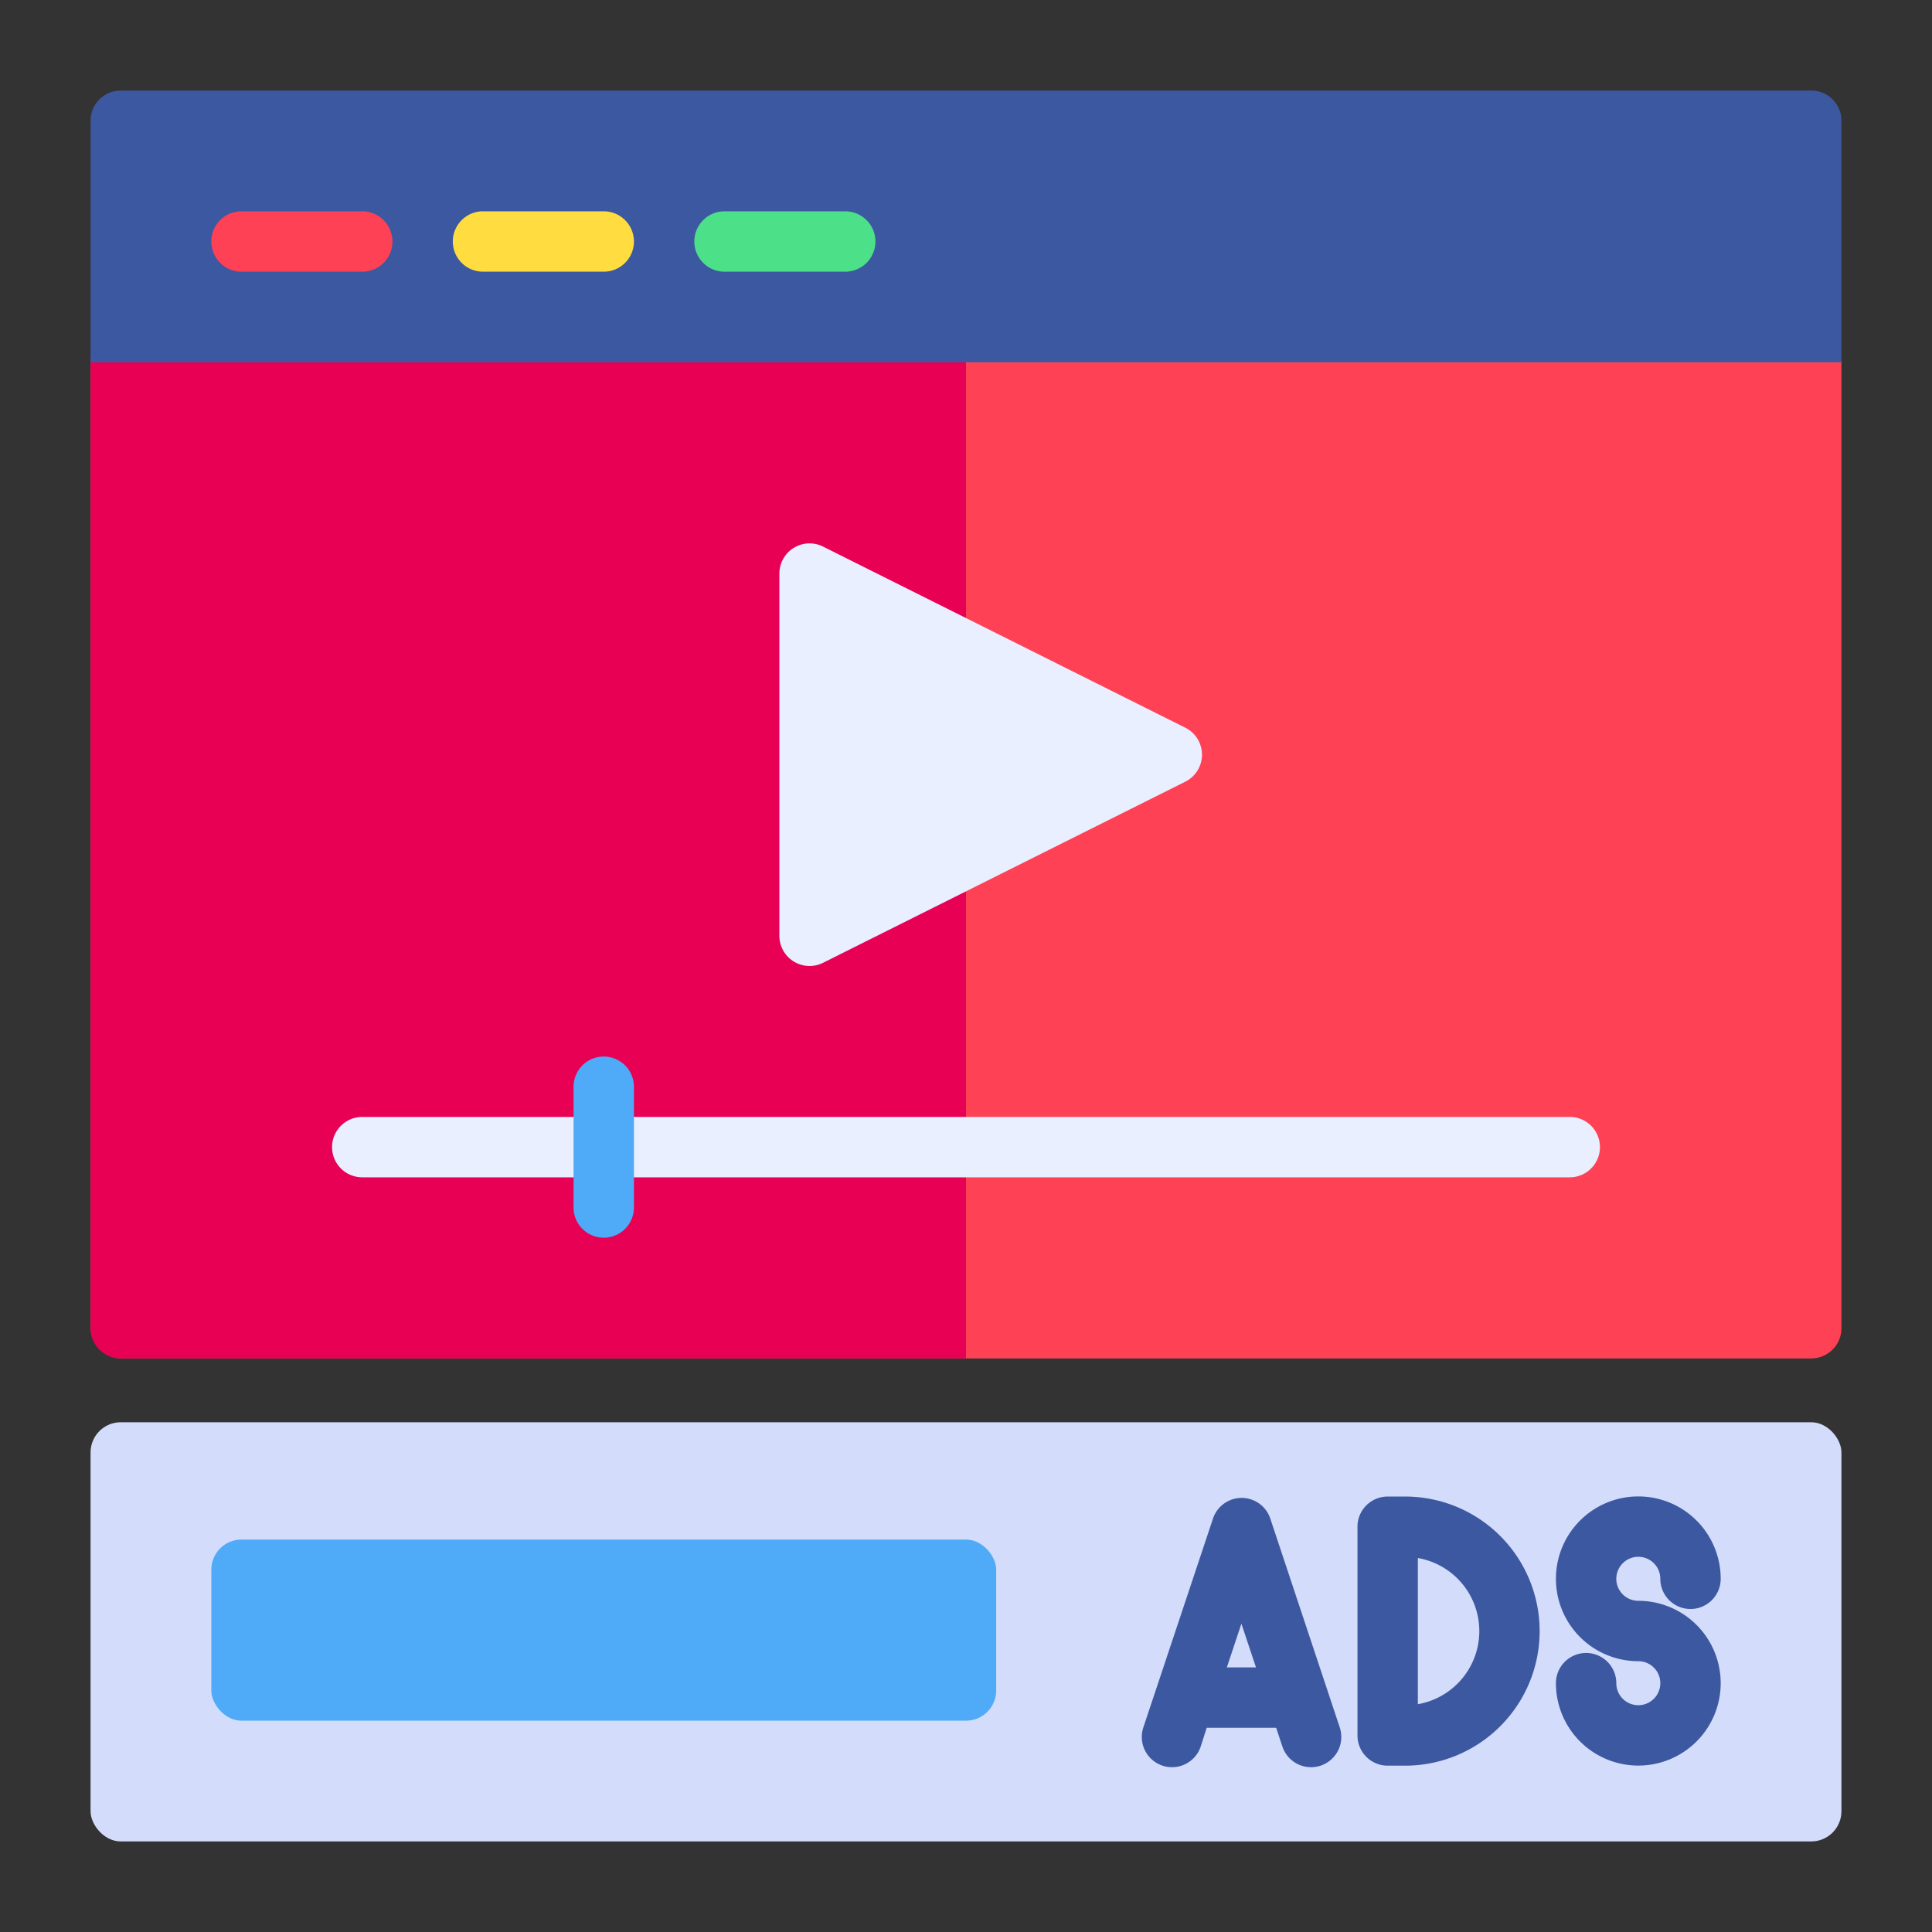 <svg height="512" viewBox="0 0 64 64" width="512" xmlns="http://www.w3.org/2000/svg"><rect x="0" y="0" width="64" height="64" fill="#333333" stroke="none"/><g id="advertising"><rect fill="#ff4155" height="34" rx="1" width="58" x="3" y="11"/><path d="m32 11h-28a1 1 0 0 0 -1 1v32a1 1 0 0 0 1 1h28z" fill="#e80054" fill-rule="evenodd"/><path d="m3 12h58v-8a1 1 0 0 0 -1-1h-56a1 1 0 0 0 -1 1z" fill="#3c58a0" fill-rule="evenodd"/><path d="m27.265 18.106a1 1 0 0 0 -1.447.894v12a1 1 0 0 0 1.447.894l12-6a1 1 0 0 0 0-1.788z" fill="#e9efff" fill-rule="evenodd"/><rect fill="#d3dcfb" height="13.886" rx="1" width="58" x="3" y="47.114"/><rect fill="#4fabf7" height="6" rx="1" width="26" x="7" y="51"/><g fill-rule="evenodd"><path d="m40.641 55.234h.965l-.483-1.448zm-.667 2h2.3l.207.622a1 1 0 1 0 1.9-.633l-2.3-6.915a1 1 0 0 0 -1.9 0l-2.306 6.915a1 1 0 0 0 1.9.633z" fill="#3c58a0"/><path d="m46.968 51.611a2.458 2.458 0 0 1 0 4.843zm-1-2.036a1 1 0 0 0 -1 1v6.915a1 1 0 0 0 1 1h.577a4.457 4.457 0 0 0 0-8.915z" fill="#3c58a0"/><path d="m57 52.3a2.729 2.729 0 1 0 -2.729 2.729.729.729 0 1 1 -.729.728 1 1 0 0 0 -2 0 2.729 2.729 0 1 0 2.729-2.728.729.729 0 1 1 .729-.729 1 1 0 1 0 2 0z" fill="#3c58a0"/><path d="m12 39h40a1 1 0 0 0 0-2h-40a1 1 0 0 0 0 2z" fill="#e9efff"/><path d="m19 36v4a1 1 0 0 0 2 0v-4a1 1 0 0 0 -2 0z" fill="#4fabf7"/><path d="m8 9h4a1 1 0 0 0 0-2h-4a1 1 0 0 0 0 2z" fill="#ff4155"/><path d="m16 9h4a1 1 0 0 0 0-2h-4a1 1 0 0 0 0 2z" fill="#ffdd40"/><path d="m24 9h4a1 1 0 0 0 0-2h-4a1 1 0 0 0 0 2z" fill="#4ce088"/></g></g></svg>